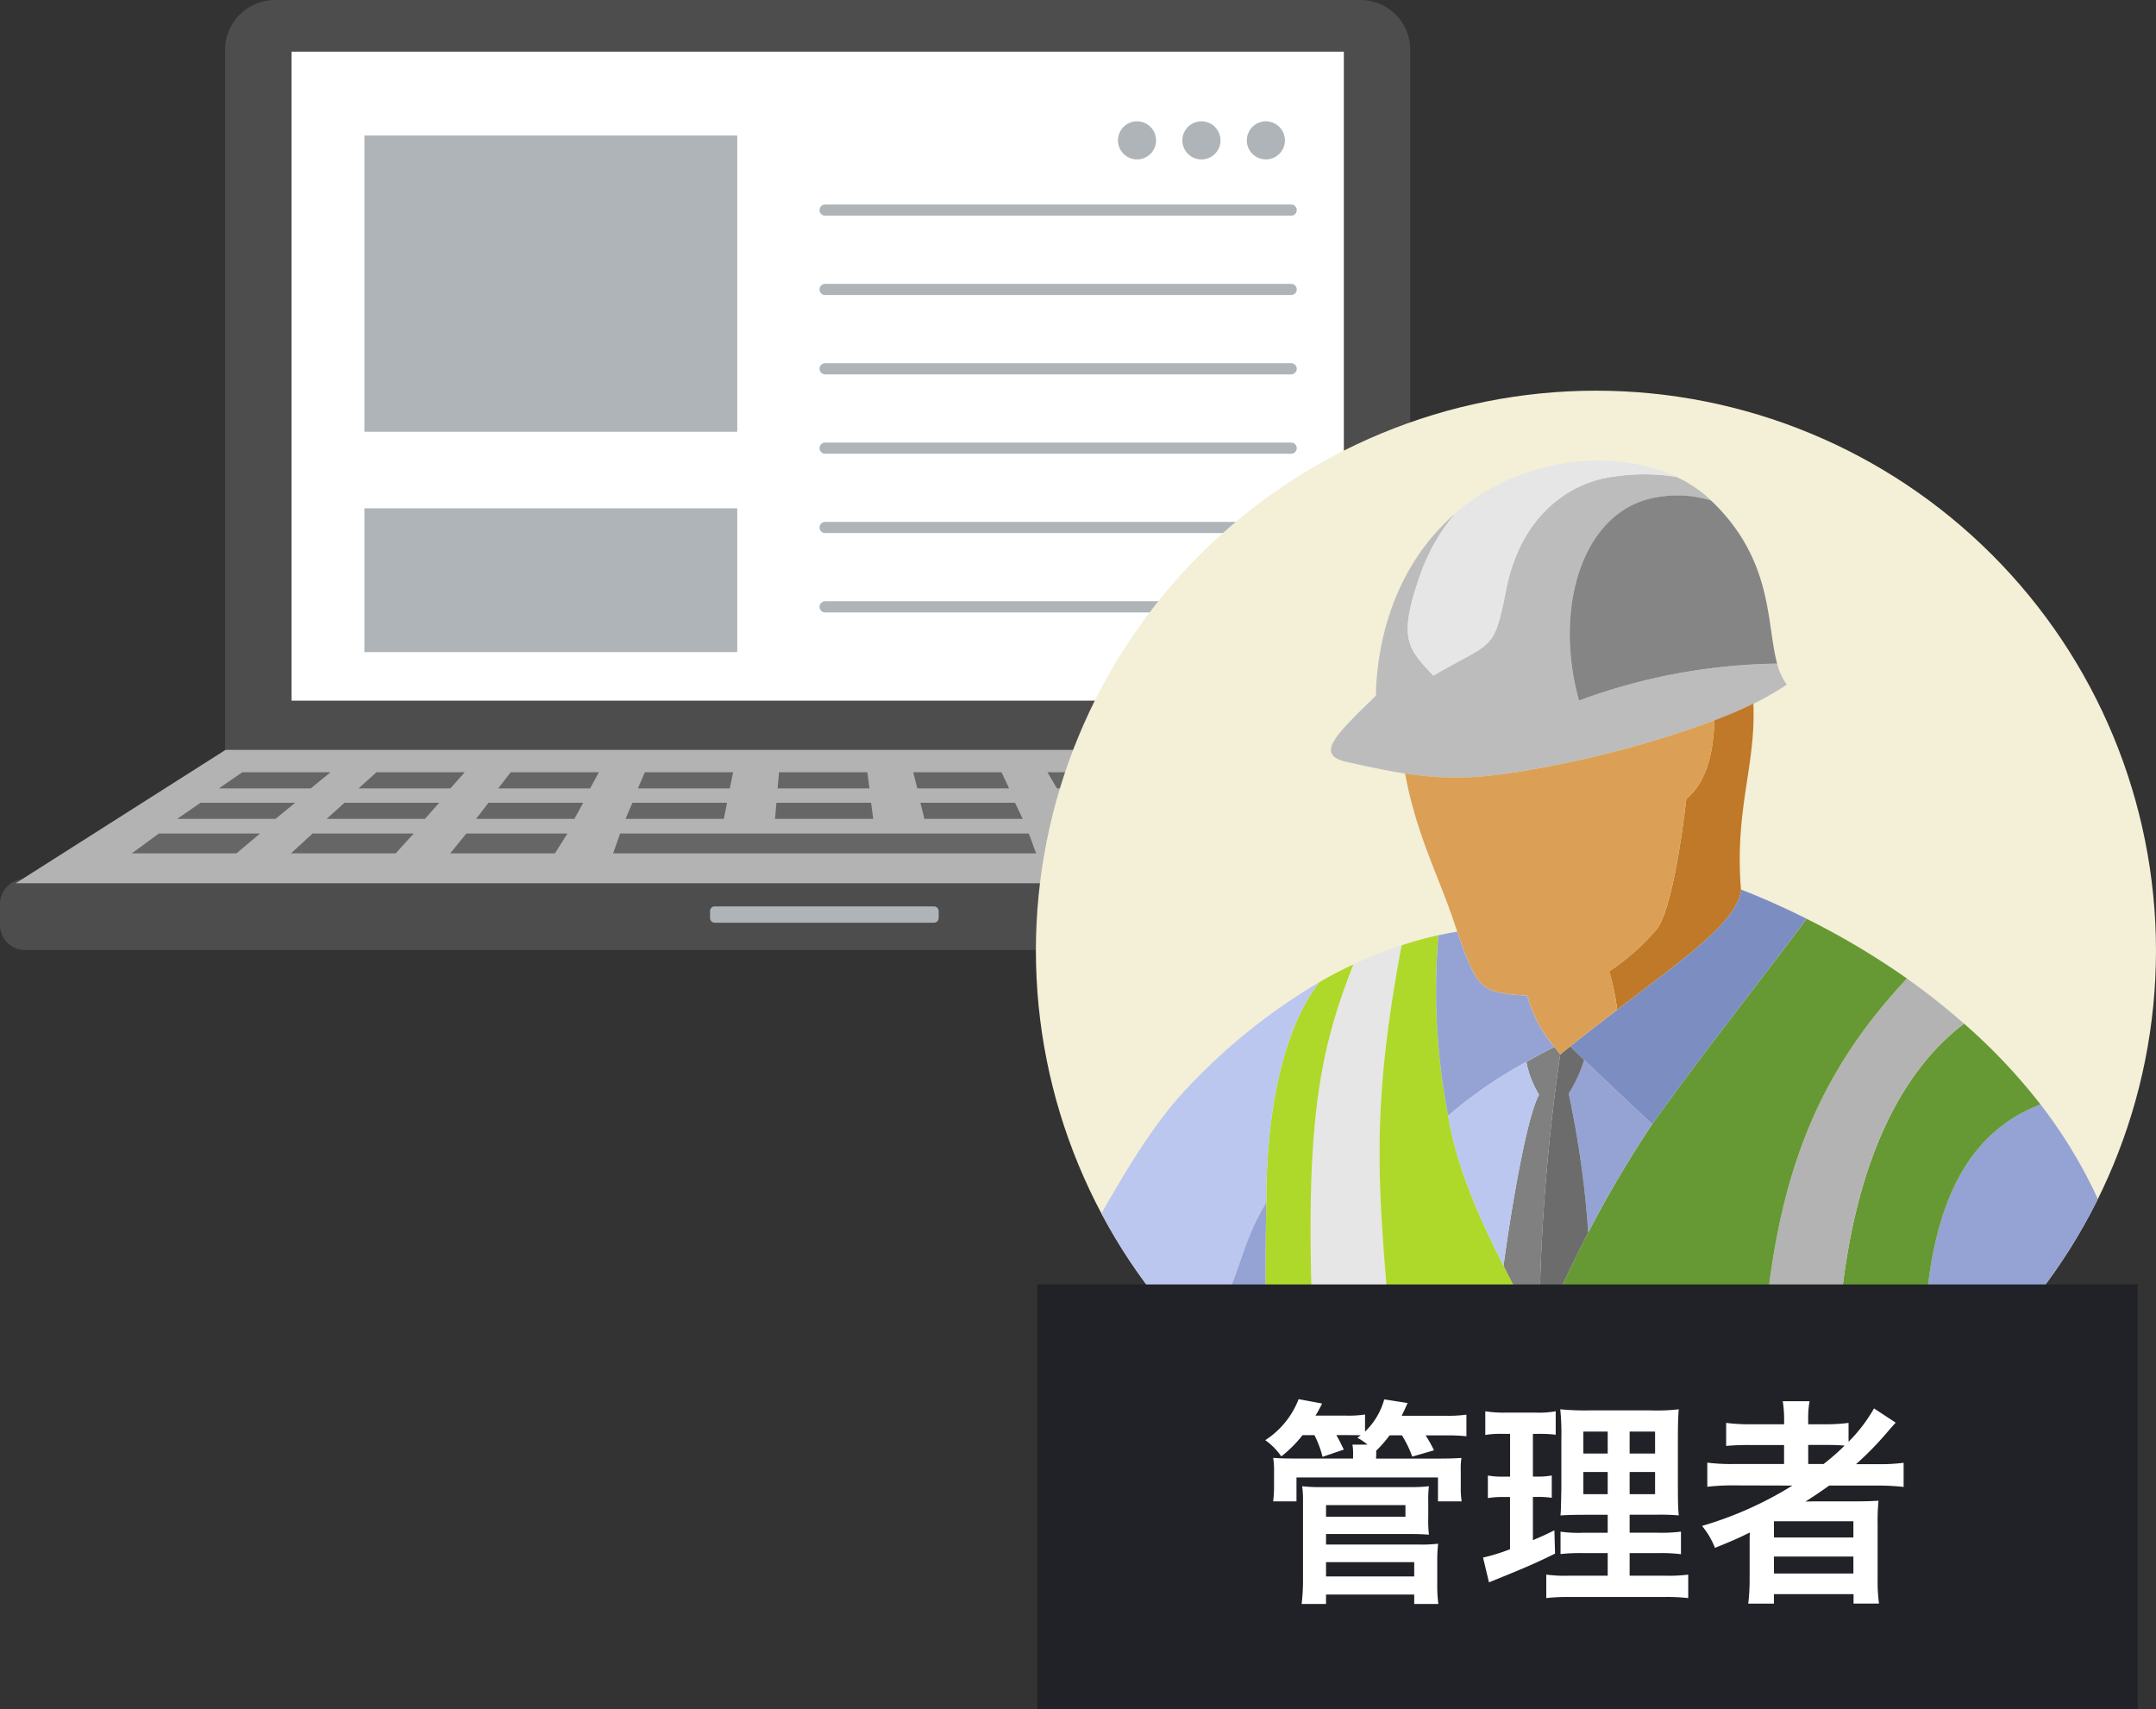 <svg xmlns="http://www.w3.org/2000/svg" xmlns:xlink="http://www.w3.org/1999/xlink" width="157.255" height="124.7" viewBox="0 0 157.255 124.7"><rect x="0" y="0" width="157.255" height="124.7" fill="#333333" stroke="none"/><defs><clipPath id="a"><rect width="120.172" height="69.307" fill="none"/></clipPath><clipPath id="b"><path d="M15.47,53.426a40.849,40.849,0,1,0,40.85-40.85,40.85,40.85,0,0,0-40.85,40.85" transform="translate(-15.47 -12.576)" fill="none"/></clipPath></defs><g transform="translate(-12823.603 -2849.3)"><g transform="translate(12823.603 2849.3)"><g transform="translate(0 0)" clip-path="url(#a)"><path d="M100.076,3.641V54.7H13.669l-.034.02V3.641A3.639,3.639,0,0,1,17.274,0H96.434a3.641,3.641,0,0,1,3.642,3.641" transform="translate(2.787 0)" fill="#4d4d4d"/><rect width="76.752" height="47.344" transform="translate(21.266 3.769)" fill="#fff"/><path d="M1.833,53.239H118.339a1.832,1.832,0,0,1,1.833,1.833v1.52a1.833,1.833,0,0,1-1.833,1.833H1.833A1.833,1.833,0,0,1,0,56.592v-1.52a1.832,1.832,0,0,1,1.833-1.833" transform="translate(0 10.882)" fill="#4d4d4d"/><path d="M118.828,55.149H.953L1,55.118l15.259-9.7h86.491Z" transform="translate(0.195 9.283)" fill="#b3b3b3"/><path d="M43.347,54.9H59.33a.347.347,0,0,1,.347.346v.5a.347.347,0,0,1-.347.347H43.347A.346.346,0,0,1,43,55.744v-.5a.346.346,0,0,1,.346-.346" transform="translate(8.789 11.221)" fill="#aeb4b7"/><path d="M19.956,47.954h-6.7l1.708-1.178H21.4Z" transform="translate(2.709 9.561)" fill="#666"/><path d="M28.413,47.954h-6.7l1.308-1.178h6.436Z" transform="translate(4.438 9.561)" fill="#666"/><path d="M36.872,47.954h-6.7l.907-1.178h6.435Z" transform="translate(6.168 9.561)" fill="#666"/><path d="M45.332,47.954h-6.7l.507-1.178h6.438Z" transform="translate(7.896 9.561)" fill="#666"/><path d="M53.791,47.954h-6.7l.107-1.178h6.438Z" transform="translate(9.625 9.561)" fill="#666"/><path d="M62.3,47.954H55.6l-.293-1.178h6.436Z" transform="translate(11.305 9.561)" fill="#666"/><path d="M70.827,47.954h-6.7l-.693-1.178h6.438Z" transform="translate(12.966 9.561)" fill="#666"/><path d="M79.354,47.954h-6.7l-1.092-1.178H78Z" transform="translate(14.627 9.561)" fill="#666"/><path d="M87.882,47.954h-6.7l-1.493-1.178h6.438Z" transform="translate(16.288 9.561)" fill="#666"/><path d="M17.9,49.8H10.729l1.708-1.178h6.9Z" transform="translate(2.193 9.938)" fill="#666"/><path d="M26.948,49.8H19.78l1.307-1.178h6.906Z" transform="translate(4.043 9.938)" fill="#666"/><path d="M36,49.8H28.831l.907-1.178h6.906Z" transform="translate(5.893 9.938)" fill="#666"/><path d="M45.05,49.8H37.881l.507-1.178h6.9Z" transform="translate(7.743 9.938)" fill="#666"/><path d="M54.1,49.8H46.933l.107-1.178h6.9Z" transform="translate(9.593 9.938)" fill="#666"/><path d="M63.2,49.8H56.032l-.293-1.178h6.9Z" transform="translate(11.393 9.938)" fill="#666"/><path d="M72.321,49.8H65.15l-.693-1.178h6.9Z" transform="translate(13.175 9.938)" fill="#666"/><path d="M81.439,49.8H74.27l-1.092-1.178h6.9Z" transform="translate(14.958 9.938)" fill="#666"/><path d="M90.558,49.8H83.387l-1.493-1.178H88.8Z" transform="translate(16.739 9.938)" fill="#666"/><path d="M15.618,51.934H7.981l1.978-1.449h7.375Z" transform="translate(1.631 10.319)" fill="#666"/><path d="M25.259,51.934H17.621L19.2,50.485h7.373Z" transform="translate(3.602 10.319)" fill="#666"/><path d="M34.9,51.934H27.265l1.178-1.449h7.376Z" transform="translate(5.573 10.319)" fill="#666"/><path d="M74.084,51.934H66.447l-.964-1.449h7.373Z" transform="translate(13.385 10.319)" fill="#666"/><path d="M83.794,51.934H76.157l-1.363-1.449h7.375Z" transform="translate(15.288 10.319)" fill="#666"/><path d="M93.731,51.934H86.094l-1.763-1.449h7.375Z" transform="translate(17.237 10.319)" fill="#666"/><path d="M67.44,50.485h-29.8l-.507,1.449H67.994c-.183-.393-.37-1.056-.554-1.449" transform="translate(7.589 10.319)" fill="#666"/><rect width="27.194" height="21.607" transform="translate(26.579 9.888)" fill="#aeb4b7"/><rect width="27.194" height="10.489" transform="translate(26.579 37.082)" fill="#aeb4b7"/><path d="M78.286,8.739a1.389,1.389,0,1,1-1.39-1.39,1.391,1.391,0,0,1,1.39,1.39" transform="translate(15.434 1.502)" fill="#aeb4b7"/><path d="M74.385,8.739a1.39,1.39,0,1,1-1.391-1.39h0a1.39,1.39,0,0,1,1.39,1.39" transform="translate(14.636 1.502)" fill="#aeb4b7"/><path d="M70.483,8.739a1.389,1.389,0,1,1-1.39-1.39,1.391,1.391,0,0,1,1.39,1.39" transform="translate(13.839 1.502)" fill="#aeb4b7"/><line x2="33.992" transform="translate(60.183 15.327)" fill="none" stroke="#aeb4b7" stroke-linecap="round" stroke-linejoin="round" stroke-width="0.816"/><line x2="33.992" transform="translate(60.183 21.115)" fill="none" stroke="#aeb4b7" stroke-linecap="round" stroke-linejoin="round" stroke-width="0.816"/><line x2="33.992" transform="translate(60.183 26.903)" fill="none" stroke="#aeb4b7" stroke-linecap="round" stroke-linejoin="round" stroke-width="0.816"/><line x2="33.992" transform="translate(60.183 32.692)" fill="none" stroke="#aeb4b7" stroke-linecap="round" stroke-linejoin="round" stroke-width="0.816"/><line x2="33.992" transform="translate(60.183 38.48)" fill="none" stroke="#aeb4b7" stroke-linecap="round" stroke-linejoin="round" stroke-width="0.816"/><line x2="33.992" transform="translate(60.183 44.269)" fill="none" stroke="#aeb4b7" stroke-linecap="round" stroke-linejoin="round" stroke-width="0.816"/></g></g><g transform="translate(12883.689 2865.224)"><g transform="translate(15.47 12.576)" clip-path="url(#b)"><rect width="135.644" height="120.981" transform="translate(-16.499 -17.807)" fill="#f4efd7"/><path d="M63.845,124.451l-1.879-1.463c5.691-17.542,8.68-35.135-.684-50.671C60.728,60.324,62.6,52.1,69.709,49.35l.011-.008A35.429,35.429,0,0,1,74.6,57.855c6.938,17.463,9.492,39.67-7.284,69.281l-1.063-.826Z" transform="translate(3.547 2.717)" fill="#94a3d4"/><path d="M63.146,74.047c.054,1.24.139,2.526.249,3.841H56.918c-.926-12.872,1.083-26.623,9.1-32.7a42.25,42.25,0,0,1,5.569,5.886l-.01.008c-7.114,2.748-8.981,10.974-8.428,22.967" transform="translate(1.683 0.988)" fill="#693"/><path d="M59.6,108.124a105.987,105.987,0,0,0,3.286-15.488c.212-1.648.388-3.352.517-5.1a72.369,72.369,0,0,0-.166-13.029c0-.1-.02-.214-.03-.314-.184-1.65-.333-3.24-.46-4.783-.112-1.314-.2-2.6-.249-3.843,9.364,15.536,6.373,33.129.684,50.671l-4.627-3.58-.279-.212c.353-1.092.816-2.554,1.324-4.323" transform="translate(2.334 9.466)" fill="#bbc7ef"/><path d="M70.178,83.64c.01.1.028.212.028.314H41.771c-.084-1.62-.174-3.313-.259-5.1H57.4v-.2c0-17.525,2.518-26.982,10.77-35.792a50.633,50.633,0,0,1,4.166,3.295c-8.013,6.079-10.022,19.83-9.1,32.7h6.477c.129,1.545.278,3.135.462,4.784" transform="translate(-4.638 0.02)" fill="#b3b3b3"/><path d="M44.98,62.674a82.951,82.951,0,0,1,4.664-7.9c3.731-5.246,8.6-11.363,11.26-14.989a56.564,56.564,0,0,1,7.32,4.357c-8.252,8.81-10.77,18.267-10.77,35.792v.2H41.566c0-.147-.01-.3-.018-.453-.147-3.4-.194-6.635-.147-9.624a.512.512,0,0,0,.027.057c1.359-2.989,2.461-5.331,3.553-7.441" transform="translate(-4.692 -1.26)" fill="#693"/><path d="M58.643,34.842c-1,.379-2.117.769-3.387,1.157a77.841,77.841,0,0,1-10.41,2.508c-1.008.167-1.989.306-2.952.4a23.1,23.1,0,0,1-5.82-.194c-1.573-.241-2.989-.575-4.238-.842-2.386-.518-.824-1.971,2.11-4.838.045-2.73.75-8.818,5.691-13.205.018-.018.047-.037.065-.057a14.552,14.552,0,0,0-2.379,4.044c-1.831,5.062-1.09,5.727.814,7.755,4.4-2.554,4.4-1.685,5.321-6.311,1.138-5.691,4.97-7.866,7.866-8.208a14.8,14.8,0,0,1,4.534.02,9.27,9.27,0,0,1,2.406,1.6.872.872,0,0,1,.13.13,8.2,8.2,0,0,0-3.885-.251c-5.461.833-7.655,8.013-5.747,14.843A43.168,43.168,0,0,1,63.214,30.7a4.5,4.5,0,0,0,.705,1.528,23.109,23.109,0,0,1-2.435,1.4c-.824.408-1.767.814-2.84,1.222" transform="translate(-9.147 -10.784)" fill="#bcbcbc"/><path d="M58.1,30.243a43.158,43.158,0,0,0-14.453,2.693c-1.907-6.829.286-14.009,5.746-14.842a8.2,8.2,0,0,1,3.887.251c4.571,4.347,4.016,8.984,4.82,11.9" transform="translate(-4.032 -10.33)" fill="#858585"/><path d="M54.616,42.26c0,.047.008.092.008.139-.49,2.331-3.9,4.691-9.039,8.633a16.515,16.515,0,0,0-.583-2.8,16.617,16.617,0,0,0,3.422-3.024c1.334-1.508,2.2-9.551,2.2-9.551,1.628-1.369,1.979-3.673,2.053-5.737,1.073-.406,2.016-.813,2.84-1.221.2,4.525-1.369,7.606-.906,13.556" transform="translate(-3.186 -5.868)" fill="#bf7928"/><path d="M54.213,17.359a14.809,14.809,0,0,0-4.534-.017c-2.9.341-6.727,2.515-7.866,8.205-.925,4.627-.925,3.756-5.321,6.311-1.9-2.026-2.646-2.692-.814-7.754a14.531,14.531,0,0,1,2.379-4.044c4.728-4.153,11.605-4.83,16.156-2.7" transform="translate(-7.503 -11.076)" fill="#e6e6e6"/><path d="M55.451,38.278c0,.047.008.092.008.139-.49,2.331-3.9,4.691-9.039,8.633-1.065.814-2.213,1.693-3.424,2.665.167.176.517.518,1.015,1,.52.491,1.2,1.138,1.972,1.87.889.85,1.914,1.812,2.989,2.812,3.731-5.247,8.6-11.363,11.26-14.991-1.978-.991-3.645-1.693-4.782-2.128" transform="translate(-4.021 -1.885)" fill="#7c8dc2"/><path d="M46.016,48.93c.889.852,1.914,1.814,2.989,2.813a82.952,82.952,0,0,0-4.664,7.9A72.368,72.368,0,0,0,42.917,49.5a10.149,10.149,0,0,0,1.127-2.442c.518.49,1.2,1.138,1.972,1.869" transform="translate(-4.054 1.768)" fill="#94a3d4"/><path d="M44.677,47.355A10.173,10.173,0,0,1,43.55,49.8,72.336,72.336,0,0,1,44.975,59.94c-1.092,2.11-2.193,4.45-3.553,7.439-.01-.018-.02-.038-.027-.055a146.757,146.757,0,0,1,1.536-20.377c.246-.2.49-.4.731-.592.166.176.517.518,1.015,1" transform="translate(-4.687 1.474)" fill="#6c6c6c"/><path d="M43.278,46.382q.193.263.418.555a146.758,146.758,0,0,0-1.536,20.377c-.973-1.785-1.842-3.424-2.6-4.95.371-2.823,1.573-10.6,2.591-12.493a7.3,7.3,0,0,1-.926-2.387c.879-.5,1.62-.879,2.055-1.1" transform="translate(-5.451 1.485)" fill="gray"/><path d="M53.669,30.724a77.6,77.6,0,0,1-10.41,2.506c-1.008.167-1.989.306-2.951.4a23.037,23.037,0,0,1-5.821-.2c.806,4.387,2.379,7.347,3.507,10.661.11.314.2.6.3.879,1.359,3.924,1.72,4.285,3.812,4.561a10.665,10.665,0,0,0,1.3.093,9.1,9.1,0,0,0,1.981,3.747c.129.177.269.361.418.556.248-.205.49-.4.731-.593,1.211-.971,2.359-1.851,3.424-2.665a16.47,16.47,0,0,0-.583-2.794A16.669,16.669,0,0,0,52.8,44.854C54.133,43.344,55,35.3,55,35.3c1.628-1.371,1.979-3.674,2.053-5.737-1,.379-2.117.767-3.387,1.157" transform="translate(-7.56 -5.509)" fill="#dba055"/><path d="M47.584,84.663H27.839c-.1-1.62-.212-3.295-.306-5.1h3.656V79.36c-1.463-23.077-.629-29.045,2.424-36.819a28.72,28.72,0,0,1,3.516-1.388c-2.777,14.944-1.389,19.292,0,37.976v.436h10.2c.084,1.785.176,3.478.258,5.1" transform="translate(-10.452 -0.689)" fill="#e6e6e6"/><path d="M42.212,64.754c.759,1.526,1.628,3.165,2.6,4.95-.047,2.989,0,6.227.147,9.623.008.157.018.306.018.455h-10.2v-.436c-1.389-18.682-2.778-23.032,0-37.976a27.71,27.71,0,0,1,2.685-.739A47.659,47.659,0,0,0,38.178,53.8c.527,3.3,1.889,6.7,4.034,10.957" transform="translate(-8.104 -0.907)" fill="#aed92a"/><path d="M42.666,49.951a31.972,31.972,0,0,0-5.7,3.924,47.715,47.715,0,0,1-.711-13.167c.452-.093.906-.185,1.368-.261,1.361,3.925,1.72,4.285,3.813,4.562a10.644,10.644,0,0,0,1.3.093,9.078,9.078,0,0,0,1.981,3.747c-.436.222-1.175.6-2.055,1.1" transform="translate(-6.894 -0.983)" fill="#94a3d4"/><path d="M42.409,47.159a7.254,7.254,0,0,0,.926,2.387c-1.018,1.9-2.22,9.669-2.591,12.493-2.147-4.258-3.507-7.653-4.035-10.957a31.972,31.972,0,0,1,5.7-3.924" transform="translate(-6.636 1.809)" fill="#bbc7ef"/><path d="M27.483,75.87c-.166-4.33-.249-9.5-.129-16.368,0-11.779,3.693-15.85,3.922-16.1l.011-.01c.776-.453,1.59-.869,2.424-1.257-3.053,7.772-3.887,13.742-2.424,36.817v.205H27.631c-.055-1.048-.1-2.138-.149-3.286" transform="translate(-10.551 -0.282)" fill="#aed92a"/><path d="M29.387,50.766a43.326,43.326,0,0,1,9.669-7.737c-.231.251-3.924,4.321-3.924,16.1-3.969,6.654.694,7.4-18.756,22.717-1.471-2.508-4.46-3.516-7.783-3.914,1.454-3.369,6.6-7,9.348-9.938,3.357-3.591,6.6-12.14,11.445-17.229" transform="translate(-18.33 0.091)" fill="#bbc7ef"/><path d="M33.5,54.4c-.12,6.867-.037,12.04.129,16.368-2.952,3.507-7.734,8.838-11.769,11.7-4.91,3.479-7.006,4.137-9.345,2.7,5.839-1.916,4.164-4.749,2.249-8.023-.008-.01-.008-.02-.018-.028C34.2,61.794,29.533,61.054,33.5,54.4" transform="translate(-16.699 4.82)" fill="#94a3d4"/><path d="M19.952,71.664c.01.008.01.018.02.028,1.914,3.275,3.589,6.107-2.25,8.023a2.008,2.008,0,0,1-.214.074c-6.1,1.926-11.565,4.626-15.962-.62s1.769-5.552,3.776-6.477,6.4-2.462,2.469-2.852S1.62,67.3,9.024,67.528c1.053.037,2.118.1,3.145.222,3.323.4,6.312,1.406,7.783,3.914" transform="translate(-21.905 10.274)" fill="#dba055"/></g></g><rect width="80.252" height="31" transform="translate(12899.266 2943)" fill="#212227"/><path d="M4.208-11.008A7.089,7.089,0,0,1,4.8-9.424l1.552-.528c-.192-.4-.288-.608-.544-1.056H6.864c.272,0,.448,0,.72.016l-.24.176a4.574,4.574,0,0,1,.736.5h-1.1a3.566,3.566,0,0,1,.048.768V-9.3H2.88c-.928,0-1.2-.016-1.68-.048A5.875,5.875,0,0,1,1.264-8.32v1.088A9.334,9.334,0,0,1,1.2-6.176H2.9V-7.92h10.32v1.744h1.728a6.287,6.287,0,0,1-.064-1.056v-1.12a5.45,5.45,0,0,1,.048-.992c-.528.032-.816.048-1.728.048H8.7l.016-.256v-.32a8.745,8.745,0,0,0,.976-1.12h.9a8.135,8.135,0,0,1,.752,1.552L12.928-9.9a9.218,9.218,0,0,0-.608-1.088h1.488a12.18,12.18,0,0,1,1.488.064V-12.5a10.024,10.024,0,0,1-1.568.08H10.576c.144-.3.176-.368.432-.928L9.3-13.616A5.145,5.145,0,0,1,7.9-11.264v-1.248a7.852,7.852,0,0,1-1.424.08H4.288a10,10,0,0,0,.48-.88l-1.712-.32A6.216,6.216,0,0,1,.624-10.64,4.8,4.8,0,0,1,1.792-9.456a8.892,8.892,0,0,0,1.552-1.552Zm.848,12.32V.624h6.432v.688h1.76a10.375,10.375,0,0,1-.08-1.456V-1.76a10.846,10.846,0,0,1,.064-1.328,9.627,9.627,0,0,1-1.312.064H5.056v-.768h6.192c.544,0,.912.016,1.312.048a9.16,9.16,0,0,1-.048-1.248v-1.2A7.442,7.442,0,0,1,12.56-7.28a10.852,10.852,0,0,1-1.376.064H4.656A10.789,10.789,0,0,1,3.312-7.28a6.409,6.409,0,0,1,.064,1.056v5.76a14.3,14.3,0,0,1-.1,1.776Zm0-7.216h5.792v.848H5.056Zm0,4.16h6.432V-.7H5.056ZM25.6-.752H22.736a10.091,10.091,0,0,1-1.616-.08V.88A13.905,13.905,0,0,1,22.928.8h6.736a13.462,13.462,0,0,1,1.808.08V-.832a11.139,11.139,0,0,1-1.7.08H27.2V-2.4h2.064a11.422,11.422,0,0,1,1.68.08V-3.968a11.139,11.139,0,0,1-1.7.08H27.2V-5.2h1.84a16.379,16.379,0,0,1,1.744.048c-.048-.464-.064-1.024-.064-2.144V-10.7c0-.976.016-1.728.064-2.192a13.887,13.887,0,0,1-2.064.08H24.3a19.063,19.063,0,0,1-2.16-.08,17.417,17.417,0,0,1,.08,2.144v3.616c-.032,1.616-.032,1.616-.064,1.984.48-.032.848-.048,1.92-.048H25.6v1.312H23.808a9.579,9.579,0,0,1-1.648-.08v1.632A13.122,13.122,0,0,1,23.824-2.4H25.6Zm0-10.512v1.6H23.824v-1.6Zm1.6,0h1.856v1.6H27.2ZM25.6-8.32V-6.7H23.824V-8.32Zm1.6,0h1.856V-6.7H27.2ZM18.48-11.1v3.12h-.5a5.836,5.836,0,0,1-1.12-.08v1.648a5.589,5.589,0,0,1,1.088-.08h.528v3.808a13.582,13.582,0,0,1-1.968.608l.432,1.808.32-.128c2.48-1.008,3.1-1.28,4.5-1.968l-.048-1.7c-.7.352-.9.432-1.568.72V-6.5h.368a6.677,6.677,0,0,1,1.008.064V-8.064a4.953,4.953,0,0,1-1.008.08h-.368V-11.1h.48a9.278,9.278,0,0,1,1.184.064v-1.712a6.987,6.987,0,0,1-1.424.1H18.128a8.533,8.533,0,0,1-1.456-.1v1.728a6.744,6.744,0,0,1,1.2-.08ZM39.072-7.328A26.59,26.59,0,0,1,32.48-4.384a5.849,5.849,0,0,1,.944,1.6c1.232-.5,1.568-.64,2.544-1.12-.016.288-.016.64-.016.9v2.48a14.857,14.857,0,0,1-.1,1.808h1.872V.592h5.808V1.28h1.856a12.509,12.509,0,0,1-.1-1.808V-4.48a15.379,15.379,0,0,1,.064-1.744c-.464.032-.912.048-1.68.048H41.328c-.416,0-.944,0-1.3.016.72-.464,1.12-.736,1.728-1.168H45.2a16.715,16.715,0,0,1,1.984.1v-1.76a13.559,13.559,0,0,1-1.824.1H43.712A23.388,23.388,0,0,0,45.888-11.1q.552-.648.72-.816l-1.584-1.04a11.394,11.394,0,0,1-1.856,2.432V-11.9a12.716,12.716,0,0,1-1.792.1H40.224v-.272a6.817,6.817,0,0,1,.1-1.408H38.368a8.561,8.561,0,0,1,.1,1.408v.272H36.128a13.492,13.492,0,0,1-1.888-.1v1.68a17.64,17.64,0,0,1,1.824-.064h2.4V-8.9H34.816a14.082,14.082,0,0,1-1.952-.1v1.76a16.105,16.105,0,0,1,1.92-.1ZM40.224-8.9v-1.392h1.312c.64,0,.912.016,1.344.048A15.651,15.651,0,0,1,41.344-8.9Zm-2.5,4.176H43.52v1.184H37.728Zm0,2.576H43.52V-.912H37.728Z" transform="translate(12915.266 2965)" fill="#fff"/></g></svg>